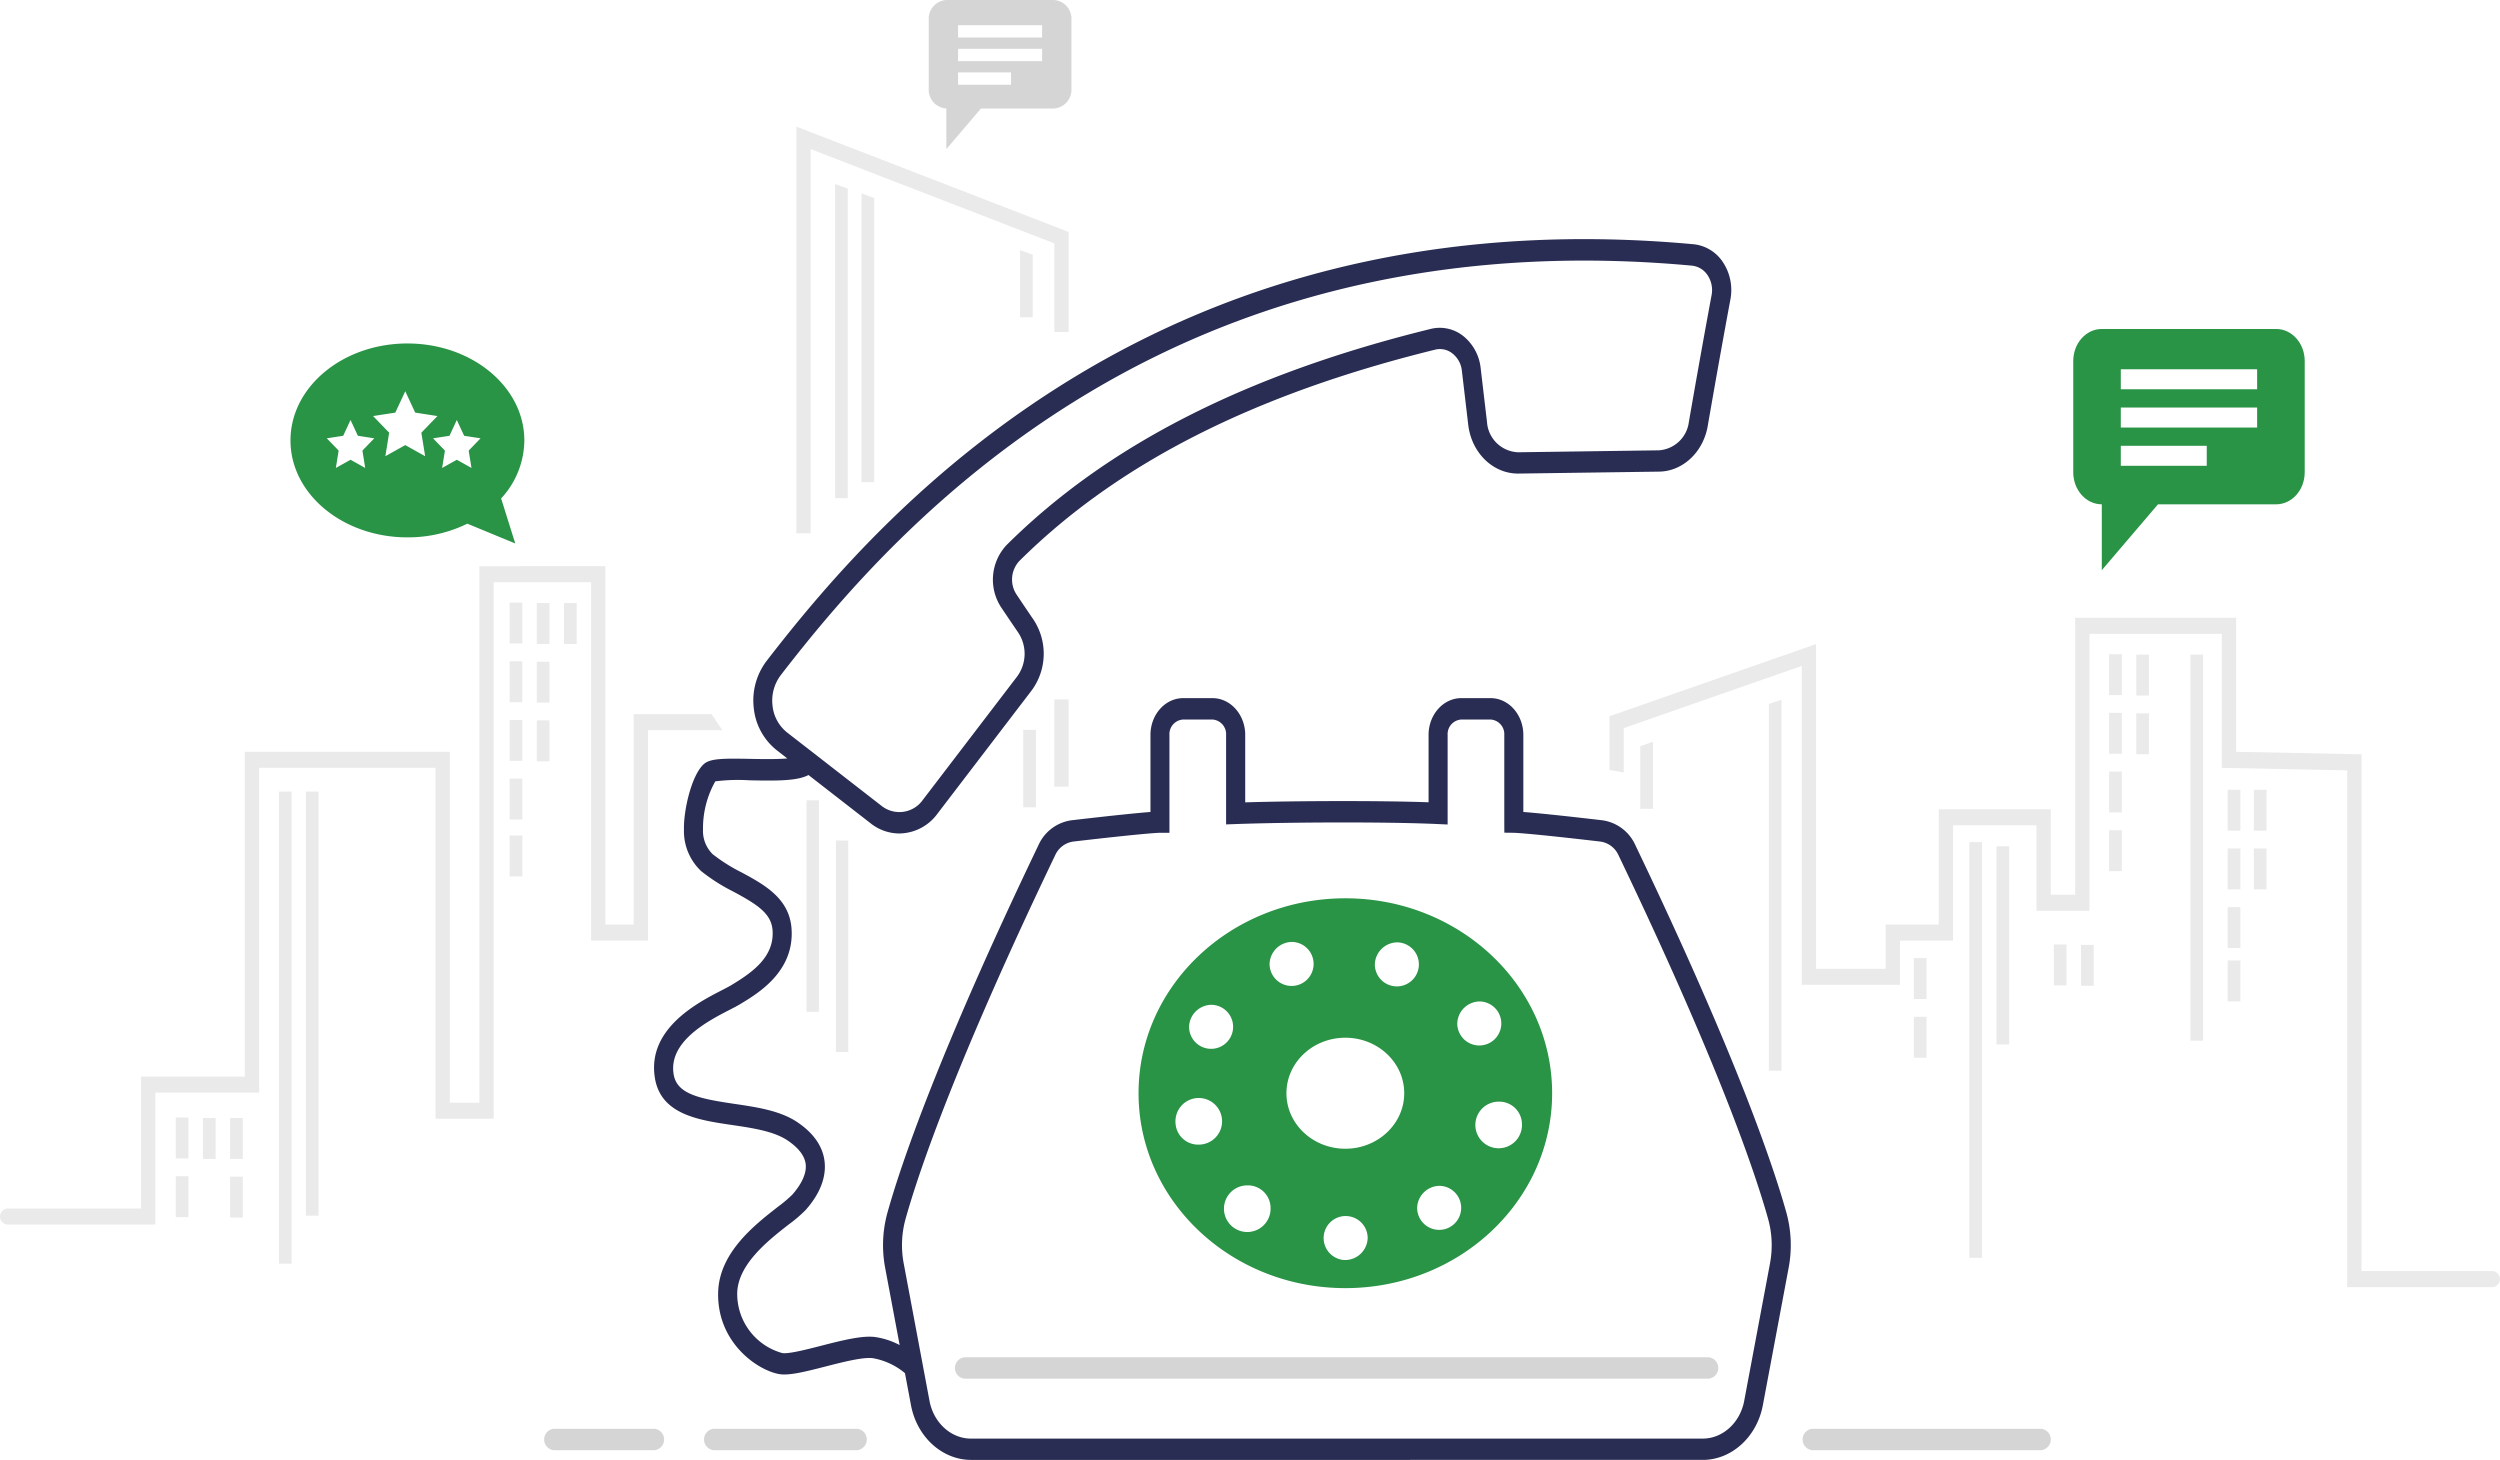 <svg xmlns="http://www.w3.org/2000/svg" width="427.237" height="249.503" viewBox="0 0 427.237 249.503">
  <g id="Group_824" data-name="Group 824" transform="translate(-398.352 -4100.498)">
    <g id="Group_823" data-name="Group 823" transform="translate(410.352 4122.135)">
      <g id="Group_822" data-name="Group 822" transform="translate(0 0)">
        <path id="Path_733" data-name="Path 733" d="M6012.362,1496.436l41.641,16.11v15.132h2.443v-17.086l-46.529-18v69.492h2.444Z" transform="translate(-5885.823 -1492.591)" fill="#eaeaea"/>
        <path id="Path_734" data-name="Path 734" d="M5794.3,1740.975h9.728v-35.957h12.7l-1.848-2.742h-13.3v35.957h-4.84v-61.239H5775.21v91.692h-5.049v-59.971h-35.035v55.506h-17.734v22.548h-22.881a1.38,1.38,0,0,0,0,2.741h25.326v-22.548h17.734v-55.506h30.146v59.971h9.938v-91.692H5794.3Z" transform="translate(-5705.288 -1601.876)" fill="#eaeaea"/>
        <path id="Path_735" data-name="Path 735" d="M6120.583,1743.3v-14.9h-2.444v14.9Z" transform="translate(-5949.959 -1630.504)" fill="#eaeaea"/>
        <path id="Path_736" data-name="Path 736" d="M6502,1810.3h-22.437v-88.318l-21.425-.424v-22.9h-27.508v47.327h-4.172v-14.608h-19.141v19.7h-9.073v7.563h-11.9V1703.15l-35.307,12.328v9.177l2.444.433V1717.5l30.419-10.621v54.5h16.783v-7.563h9.072v-19.7h14.253v14.608h9.06V1701.4h22.62v22.9l21.426.424v88.317H6502a1.38,1.38,0,0,0,0-2.741Z" transform="translate(-6087.989 -1614.715)" fill="#eaeaea"/>
        <rect id="Rectangle_1333" data-name="Rectangle 1333" width="2.167" height="6.989" transform="translate(18.036 169.346)" fill="#eaeaea"/>
        <rect id="Rectangle_1334" data-name="Rectangle 1334" width="2.167" height="6.989" transform="translate(22.68 169.422)" fill="#eaeaea"/>
        <rect id="Rectangle_1335" data-name="Rectangle 1335" width="2.167" height="6.989" transform="translate(27.324 169.422)" fill="#eaeaea"/>
        <rect id="Rectangle_1336" data-name="Rectangle 1336" width="2.167" height="6.989" transform="translate(18.036 179.374)" fill="#eaeaea" style="isolation: isolate"/>
        <rect id="Rectangle_1337" data-name="Rectangle 1337" width="2.167" height="6.989" transform="translate(27.324 179.45)" fill="#eaeaea" style="isolation: isolate"/>
        <rect id="Rectangle_1338" data-name="Rectangle 1338" width="2.167" height="6.989" transform="translate(75.094 81.344)" fill="#eaeaea"/>
        <rect id="Rectangle_1339" data-name="Rectangle 1339" width="2.167" height="6.989" transform="translate(79.738 81.42)" fill="#eaeaea"/>
        <rect id="Rectangle_1340" data-name="Rectangle 1340" width="2.167" height="6.989" transform="translate(84.382 81.42)" fill="#eaeaea"/>
        <rect id="Rectangle_1341" data-name="Rectangle 1341" width="2.167" height="6.989" transform="translate(75.094 91.372)" fill="#eaeaea"/>
        <rect id="Rectangle_1342" data-name="Rectangle 1342" width="2.167" height="6.989" transform="translate(79.738 91.448)" fill="#eaeaea"/>
        <rect id="Rectangle_1343" data-name="Rectangle 1343" width="2.167" height="6.989" transform="translate(75.094 101.4)" fill="#eaeaea"/>
        <rect id="Rectangle_1344" data-name="Rectangle 1344" width="2.167" height="6.989" transform="translate(79.738 101.476)" fill="#eaeaea"/>
        <rect id="Rectangle_1345" data-name="Rectangle 1345" width="2.167" height="6.989" transform="translate(75.094 111.428)" fill="#eaeaea" style="isolation: isolate"/>
        <rect id="Rectangle_1346" data-name="Rectangle 1346" width="2.167" height="6.989" transform="translate(75.094 121.152)" fill="#eaeaea" style="isolation: isolate"/>
        <rect id="Rectangle_1347" data-name="Rectangle 1347" width="2.167" height="13.232" transform="translate(162.868 103.088)" fill="#eaeaea"/>
        <rect id="Rectangle_1349" data-name="Rectangle 1349" width="2.111" height="36.142" transform="translate(125.835 115.131)" fill="#eaeaea"/>
        <rect id="Rectangle_1350" data-name="Rectangle 1350" width="2.111" height="36.142" transform="translate(130.848 122.003)" fill="#eaeaea"/>
        <rect id="Rectangle_1351" data-name="Rectangle 1351" width="2.167" height="6.989" transform="translate(348.437 90.161)" fill="#eaeaea"/>
        <rect id="Rectangle_1352" data-name="Rectangle 1352" width="2.167" height="6.989" transform="translate(353.081 90.237)" fill="#eaeaea"/>
        <rect id="Rectangle_1353" data-name="Rectangle 1353" width="2.167" height="6.989" transform="translate(348.437 100.189)" fill="#eaeaea"/>
        <rect id="Rectangle_1354" data-name="Rectangle 1354" width="2.167" height="6.989" transform="translate(353.081 100.265)" fill="#eaeaea"/>
        <rect id="Rectangle_1355" data-name="Rectangle 1355" width="2.167" height="6.989" transform="translate(348.437 110.217)" fill="#eaeaea"/>
        <rect id="Rectangle_1356" data-name="Rectangle 1356" width="2.167" height="6.989" transform="translate(348.437 120.245)" fill="#eaeaea" style="isolation: isolate"/>
        <rect id="Rectangle_1357" data-name="Rectangle 1357" width="2.167" height="6.989" transform="translate(338.993 139.769)" fill="#eaeaea"/>
        <rect id="Rectangle_1358" data-name="Rectangle 1358" width="2.167" height="6.989" transform="translate(343.637 139.845)" fill="#eaeaea"/>
        <rect id="Rectangle_1360" data-name="Rectangle 1360" width="2.167" height="6.989" transform="translate(315.066 142.101)" fill="#eaeaea"/>
        <rect id="Rectangle_1361" data-name="Rectangle 1361" width="2.167" height="6.989" transform="translate(315.066 152.129)" fill="#eaeaea"/>
        <path id="Path_766" data-name="Path 766" d="M0-21.032H2.167v71.05H0Z" transform="translate(324.549 143.309)" fill="#eaeaea"/>
        <path id="Path_767" data-name="Path 767" d="M0-16.326H2.167V17.549H0Z" transform="translate(329.194 139.313)" fill="#eaeaea"/>
        <rect id="Rectangle_1365" data-name="Rectangle 1365" width="2.167" height="6.989" transform="translate(368.699 113.332)" fill="#eaeaea"/>
        <rect id="Rectangle_1366" data-name="Rectangle 1366" width="2.167" height="6.989" transform="translate(368.699 123.36)" fill="#eaeaea"/>
        <rect id="Rectangle_1367" data-name="Rectangle 1367" width="2.167" height="6.989" transform="translate(368.699 133.388)" fill="#eaeaea"/>
        <rect id="Rectangle_1368" data-name="Rectangle 1368" width="2.167" height="6.989" transform="translate(373.169 113.332)" fill="#eaeaea"/>
        <rect id="Rectangle_1369" data-name="Rectangle 1369" width="2.167" height="6.989" transform="translate(373.169 123.36)" fill="#eaeaea"/>
        <rect id="Rectangle_1370" data-name="Rectangle 1370" width="2.167" height="6.989" transform="translate(368.699 142.504)" fill="#eaeaea"/>
        <path id="Path_740" data-name="Path 740" d="M6417.895,1733.726v62.688h2.167v-63.409Z" transform="translate(-6127.606 -1635.069)" fill="#eaeaea"/>
        <path id="Path_761" data-name="Path 761" d="M0,0H2.167V65.966H0Z" transform="translate(362.331 90.237)" fill="#eaeaea"/>
        <rect id="Rectangle_1372" data-name="Rectangle 1372" width="2.167" height="80.677" transform="translate(35.671 113.638)" fill="#eaeaea"/>
        <rect id="Rectangle_1373" data-name="Rectangle 1373" width="2.167" height="72.472" transform="translate(40.276 113.638)" fill="#eaeaea"/>
        <path id="Path_741" data-name="Path 741" d="M6028.328,1570.355v-52.9l-2.167-.775v53.679Z" transform="translate(-5895.449 -1506.865)" fill="#eaeaea"/>
        <path id="Path_742" data-name="Path 742" d="M6039.413,1569.969v-48.555l-2.168-.775v49.33Z" transform="translate(-5902.018 -1509.213)" fill="#eaeaea"/>
        <path id="Path_744" data-name="Path 744" d="M6105.921,1555.889v-10.7l-2.167-.775v11.474Z" transform="translate(-5941.434 -1523.304)" fill="#eaeaea"/>
        <path id="Path_764" data-name="Path 764" d="M6103.753,1555.889v-10.7l2.167-.775v11.474Z" transform="translate(-5835.434 -1439.304)" fill="#eaeaea"/>
      </g>
    </g>
    <g id="Group_821" data-name="Group 821" transform="translate(447.996 4100.498)">
      <path id="Path_737" data-name="Path 737" d="M5922.982,2038.878h-17.254a1.84,1.84,0,0,0,0,3.655h17.254a1.84,1.84,0,0,0,0-3.655Z" transform="translate(-5860.756 -1794.705)" fill="#d5d5d5"/>
      <path id="Path_738" data-name="Path 738" d="M5997.361,2038.878h-24.555a1.84,1.84,0,0,0,0,3.655h24.555a1.839,1.839,0,0,0,0-3.655Z" transform="translate(-5900.509 -1794.705)" fill="#d5d5d5"/>
      <path id="Path_739" data-name="Path 739" d="M6472.823,2038.878h-39.155a1.84,1.84,0,0,0,0,3.655h39.155a1.839,1.839,0,0,0,0-3.655Z" transform="translate(-6173.633 -1794.705)" fill="#d5d5d5"/>
      <path id="Path_745" data-name="Path 745" d="M6550.471,1607.451v11.255l9.6-11.255h20.194c2.7,0,4.882-2.451,4.882-5.475v-19.014c0-3.024-2.186-5.475-4.882-5.475h-29.792c-2.7,0-4.881,2.451-4.881,5.475v19.014C6545.59,1605,6547.775,1607.451,6550.471,1607.451Zm3.246-23.083h23.3v3.417h-23.3Zm0,6.539h23.3v3.417h-23.3Zm0,6.54h14.69v3.417h-14.69Z" transform="translate(-6240.928 -1521.266)" fill="#299346"/>
      <path id="Path_746" data-name="Path 746" d="M6068.46,1458.018v6.939l5.918-6.939h12.45a3.209,3.209,0,0,0,3.01-3.376v-11.791a3.209,3.209,0,0,0-3.01-3.376H6068.46a3.209,3.209,0,0,0-3.009,3.376v11.791A3.209,3.209,0,0,0,6068.46,1458.018Zm2-14.231h14.365v2.107h-14.365Zm0,4.032h14.365v2.107h-14.365Zm0,4.031h9.057v2.107h-9.057Z" transform="translate(-5956.379 -1439.476)" fill="#d5d5d5" style="isolation: isolate"/>
      <path id="Path_747" data-name="Path 747" d="M5817.682,1616.7a23.063,23.063,0,0,0,10.237-2.34l8.191,3.385-2.414-7.7a14.74,14.74,0,0,0,3.967-9.91c0-9.151-8.946-16.57-19.982-16.57s-19.982,7.419-19.982,16.57S5806.646,1616.7,5817.682,1616.7Zm8.44-20.059,1.254,2.7,2.806.432-2.03,2.1.479,2.965-2.509-1.4-2.51,1.4.48-2.965-2.03-2.1,2.806-.432Zm-10.511-1.26,1.7-3.656,1.7,3.656,3.8.586-2.75,2.845.649,4.018-3.4-1.9-3.4,1.9.649-4.018-2.75-2.845Zm-8.905,3.957,1.255-2.7,1.254,2.7,2.805.432-2.03,2.1.479,2.965-2.509-1.4-2.51,1.4.479-2.965-2.03-2.1Z" transform="translate(-5797.7 -1524.867)" fill="#299346"/>
      <g id="Group_820" data-name="Group 820" transform="translate(62.106 40.88)">
        <path id="Path_748" data-name="Path 748" d="M6294.787,1905.385a3.984,3.984,0,1,0,3.978-3.757A3.872,3.872,0,0,0,6294.787,1905.385Z" transform="translate(-6154.398 -1754.245)" fill="rgba(0,0,0,0)"/>
        <path id="Path_749" data-name="Path 749" d="M6234.045,1949.628a3.763,3.763,0,1,0,3.977,3.757A3.872,3.872,0,0,0,6234.045,1949.628Z" transform="translate(-6116.043 -1782.691)" fill="rgba(0,0,0,0)"/>
        <path id="Path_750" data-name="Path 750" d="M6189.328,1940.509a3.984,3.984,0,1,0,3.977-3.757A3.872,3.872,0,0,0,6189.328,1940.509Z" transform="translate(-6091.9 -1775.061)" fill="rgba(0,0,0,0)"/>
        <path id="Path_751" data-name="Path 751" d="M6178.654,1868.519a3.763,3.763,0,1,0-3.978-3.757A3.872,3.872,0,0,0,6178.654,1868.519Z" transform="translate(-6083.216 -1730.17)" fill="rgba(0,0,0,0)"/>
        <path id="Path_752" data-name="Path 752" d="M6176.686,1764.513a4,4,0,0,0-3.1-2.333c-12.483-1.458-14.715-1.5-14.8-1.5l-1.612-.02-.007-1.807v-14.9a2.5,2.5,0,0,0-2.345-2.63h-4.993a2.5,2.5,0,0,0-2.345,2.63v15.311l-1.695-.077c-8.646-.395-25.334-.325-34.478,0l-1.682.06v-15.294a2.5,2.5,0,0,0-2.344-2.63h-4.993a2.5,2.5,0,0,0-2.345,2.63v16.723h-1.629c-.08,0-2.311.044-14.794,1.5a4.007,4.007,0,0,0-3.1,2.333c-17.082,35.629-23.347,54.221-25.562,62.133a16.8,16.8,0,0,0-.333,7.583l4.42,23.545c.7,3.73,3.674,6.437,7.073,6.437H6191.09c3.4,0,6.373-2.707,7.073-6.437l4.419-23.545a16.791,16.791,0,0,0-.334-7.583C6200.034,1818.734,6193.769,1800.142,6176.686,1764.513ZM6130,1771.877c19.518,0,35.34,14.914,35.34,33.31s-15.823,33.31-35.34,33.31-35.34-14.913-35.34-33.31S6110.484,1771.877,6130,1771.877Zm62.107,82.094h-127.2a1.84,1.84,0,0,1,0-3.655h127.2a1.84,1.84,0,0,1,0,3.655Z" transform="translate(-6011.839 -1659.243)" fill="rgba(0,0,0,0)"/>
        <path id="Path_753" data-name="Path 753" d="M6176.93,1904.963a3.984,3.984,0,1,0-3.979,3.757A3.872,3.872,0,0,0,6176.93,1904.963Z" transform="translate(-6079.838 -1753.995)" fill="rgba(0,0,0,0)"/>
        <path id="Path_754" data-name="Path 754" d="M6274.327,1944.469a3.763,3.763,0,1,0-3.978-3.757A3.872,3.872,0,0,0,6274.327,1944.469Z" transform="translate(-6139.916 -1775.181)" fill="rgba(0,0,0,0)"/>
        <path id="Path_755" data-name="Path 755" d="M6291.162,1867.114a3.763,3.763,0,1,0-3.976-3.756A3.871,3.871,0,0,0,6291.162,1867.114Z" transform="translate(-6149.895 -1729.338)" fill="rgba(0,0,0,0)"/>
        <path id="Path_756" data-name="Path 756" d="M6212.42,1842.142a3.763,3.763,0,1,0-3.977-3.757A3.872,3.872,0,0,0,6212.42,1842.142Z" transform="translate(-6103.229 -1714.538)" fill="rgba(0,0,0,0)"/>
        <ellipse id="Ellipse_101" data-name="Ellipse 101" cx="10.063" cy="9.485" rx="10.063" ry="9.485" transform="translate(108.099 136.459)" fill="rgba(0,0,0,0)"/>
        <path id="Path_757" data-name="Path 757" d="M6256.581,1842.329a3.763,3.763,0,1,0-3.977-3.757A3.871,3.871,0,0,0,6256.581,1842.329Z" transform="translate(-6129.4 -1714.649)" fill="rgba(0,0,0,0)"/>
        <path id="Path_758" data-name="Path 758" d="M6205.265,2008.877h-127.2a1.84,1.84,0,0,0,0,3.655h127.2a1.84,1.84,0,0,0,0-3.655Z" transform="translate(-6024.996 -1817.804)" fill="#d5d5d5"/>
        <path id="Path_759" data-name="Path 759" d="M6117.878,1643.367a7.28,7.28,0,0,0-5.637-4.237c-7.761-.907-11.632-1.274-13.5-1.422V1624.54c0-3.466-2.514-6.285-5.6-6.285h-4.994c-3.09,0-5.6,2.819-5.6,6.285v11.513c-8.493-.3-22.506-.248-31.336.013V1624.54c0-3.466-2.514-6.285-5.6-6.285h-4.992c-3.09,0-5.6,2.819-5.6,6.285v13.168c-1.87.148-5.742.514-13.5,1.422a7.278,7.278,0,0,0-5.636,4.237c-17.209,35.895-23.552,54.734-25.8,62.769a20.872,20.872,0,0,0-.413,9.431l2.486,13.247a12.9,12.9,0,0,0-4.2-1.375c-2.239-.3-5.8.617-9.247,1.5-2.6.667-5.556,1.422-6.624,1.238a10.494,10.494,0,0,1-7.688-10.292c.142-4.923,5.354-8.989,8.8-11.68a23.646,23.646,0,0,0,2.889-2.47c2.418-2.711,3.54-5.562,3.246-8.243-.285-2.6-1.855-4.883-4.666-6.774-2.931-1.972-6.909-2.558-10.759-3.126-6.092-.9-9.829-1.687-10.377-5.063-.909-5.607,5.907-9.119,9.567-11.006.7-.361,1.307-.673,1.77-.953l.147-.089c2.981-1.8,9.188-5.543,8.667-12.832-.37-5.2-4.687-7.531-8.5-9.592a28.927,28.927,0,0,1-4.972-3.129,5.554,5.554,0,0,1-1.659-4.188,16.362,16.362,0,0,1,2.1-8.263,31.254,31.254,0,0,1,5.893-.176c4.786.1,8.141.1,10.031-.907l10.646,8.274a7.925,7.925,0,0,0,4.881,1.718,8.184,8.184,0,0,0,6.5-3.363l16.125-21.1a10.571,10.571,0,0,0,.3-12.084c-.8-1.172-1.76-2.591-2.9-4.3a4.65,4.65,0,0,1,.5-5.736c16.762-16.648,40-28.456,71.045-36.1a3.41,3.41,0,0,1,2.98.672,4.321,4.321,0,0,1,1.585,2.931l1.085,9.224c.566,4.819,4.25,8.4,8.6,8.349l24.026-.333c4.039-.056,7.529-3.323,8.3-7.768.923-5.325,2.345-13.407,3.883-21.674a8.612,8.612,0,0,0-1.244-6.293,6.842,6.842,0,0,0-5.026-3.122c-39-3.583-74.264,3.846-104.808,22.083-26.147,15.613-43.148,35.533-53.66,49.16a11.176,11.176,0,0,0-2.166,8.027,10.544,10.544,0,0,0,3.872,7.157l1.86,1.447c-1.95.162-4.619.107-6.344.072-4.972-.1-6.947-.044-8,.964-2.114,2.031-3.4,8.017-3.318,11.084a9.364,9.364,0,0,0,2.948,7.141,31.188,31.188,0,0,0,5.529,3.514c4.009,2.168,6.457,3.694,6.664,6.591.323,4.529-3.425,7.186-6.963,9.321l-.149.089c-.371.224-.933.514-1.585.85-4.146,2.137-12.773,6.584-11.412,14.981,1.012,6.242,7.465,7.194,13.158,8.032,3.519.519,7.157,1.055,9.507,2.636,1.905,1.282,2.951,2.658,3.107,4.087.223,2.026-1.355,4.135-2.314,5.212a23.854,23.854,0,0,1-2.445,2.054c-3.983,3.108-10,7.805-10.2,14.562-.246,8.593,6.686,13.373,10.45,14.023,1.684.291,4.539-.441,7.846-1.287,3.027-.776,6.463-1.656,8.14-1.433a11.686,11.686,0,0,1,5.488,2.559l1.029,5.483c1.016,5.411,5.331,9.339,10.262,9.339H6129.41c4.931,0,9.246-3.927,10.262-9.339l4.419-23.545a20.874,20.874,0,0,0-.413-9.431C6141.43,1698.1,6135.086,1679.262,6117.878,1643.367Zm-144.954-19.241a6.7,6.7,0,0,1-2.494-4.611,7.208,7.208,0,0,1,1.4-5.176c10.343-13.405,27.061-33,52.728-48.325,29.984-17.9,64.642-25.192,103.01-21.667a3.65,3.65,0,0,1,2.681,1.666,4.587,4.587,0,0,1,.665,3.36c-1.541,8.287-2.967,16.387-3.891,21.723a5.53,5.53,0,0,1-5.142,4.81l-24.026.333a5.542,5.542,0,0,1-5.324-5.172l-1.085-9.225a8.134,8.134,0,0,0-2.943-5.445,6.446,6.446,0,0,0-5.552-1.25c-31.6,7.776-55.317,19.856-72.507,36.929a8.65,8.65,0,0,0-.939,10.67c1.151,1.716,2.116,3.142,2.921,4.319a6.55,6.55,0,0,1-.187,7.484l-16.125,21.1a4.9,4.9,0,0,1-7.049,1.018Zm167.979,90.688-4.419,23.545c-.7,3.73-3.676,6.437-7.073,6.437H6004.332c-3.4,0-6.372-2.707-7.073-6.437l-4.418-23.545a16.756,16.756,0,0,1,.333-7.583c2.214-7.912,8.48-26.5,25.562-62.133a4.005,4.005,0,0,1,3.1-2.333c12.483-1.458,14.716-1.5,14.795-1.5h1.63V1624.54a2.5,2.5,0,0,1,2.345-2.63h4.992a2.5,2.5,0,0,1,2.345,2.63v15.294l1.681-.06c9.145-.325,25.833-.4,34.478,0l1.7.077v-15.31a2.5,2.5,0,0,1,2.345-2.63h4.994a2.5,2.5,0,0,1,2.344,2.63v14.9l.008,1.807,1.611.02c.09,0,2.321.044,14.8,1.5a4.007,4.007,0,0,1,3.1,2.333c17.082,35.629,23.348,54.221,25.563,62.133A16.784,16.784,0,0,1,6140.9,1714.814Z" transform="translate(-5950.16 -1539.828)" fill="#292d53"/>
        <path id="Path_760" data-name="Path 760" d="M6188.814,1882.944c19.518,0,35.339-14.913,35.339-33.31s-15.822-33.31-35.339-33.31-35.34,14.914-35.34,33.31S6169.3,1882.944,6188.814,1882.944Zm-.162-4.8a3.763,3.763,0,1,1,3.978-3.756A3.872,3.872,0,0,1,6188.653,1878.141Zm30.341-23.31a3.983,3.983,0,1,1-3.977-3.757A3.872,3.872,0,0,1,6218.994,1854.83Zm-7.074-20.877a3.763,3.763,0,1,1-3.977,3.757A3.872,3.872,0,0,1,6211.92,1833.953Zm-6.857,31.512a3.763,3.763,0,1,1-3.978,3.756A3.872,3.872,0,0,1,6205.063,1865.465Zm-7.23-41.608a3.763,3.763,0,1,1-3.977,3.757A3.871,3.871,0,0,1,6197.833,1823.857Zm1.045,25.777c0,5.238-4.507,9.485-10.064,9.485s-10.064-4.247-10.064-9.485,4.506-9.486,10.064-9.486S6198.878,1844.4,6198.878,1849.634Zm-19.035-25.853a3.763,3.763,0,1,1-3.977,3.757A3.872,3.872,0,0,1,6179.844,1823.781Zm-3.81,45.358a3.984,3.984,0,1,1-3.977-3.757A3.872,3.872,0,0,1,6176.034,1869.138Zm-9.945-34.613a3.763,3.763,0,1,1-3.978,3.757A3.872,3.872,0,0,1,6166.089,1834.526Zm-6.3,20.133a3.984,3.984,0,1,1,3.976,3.757A3.871,3.871,0,0,1,6159.789,1854.658Z" transform="translate(-6070.652 -1703.69)" fill="#299346"/>
      </g>
    </g>
  </g>
</svg>
